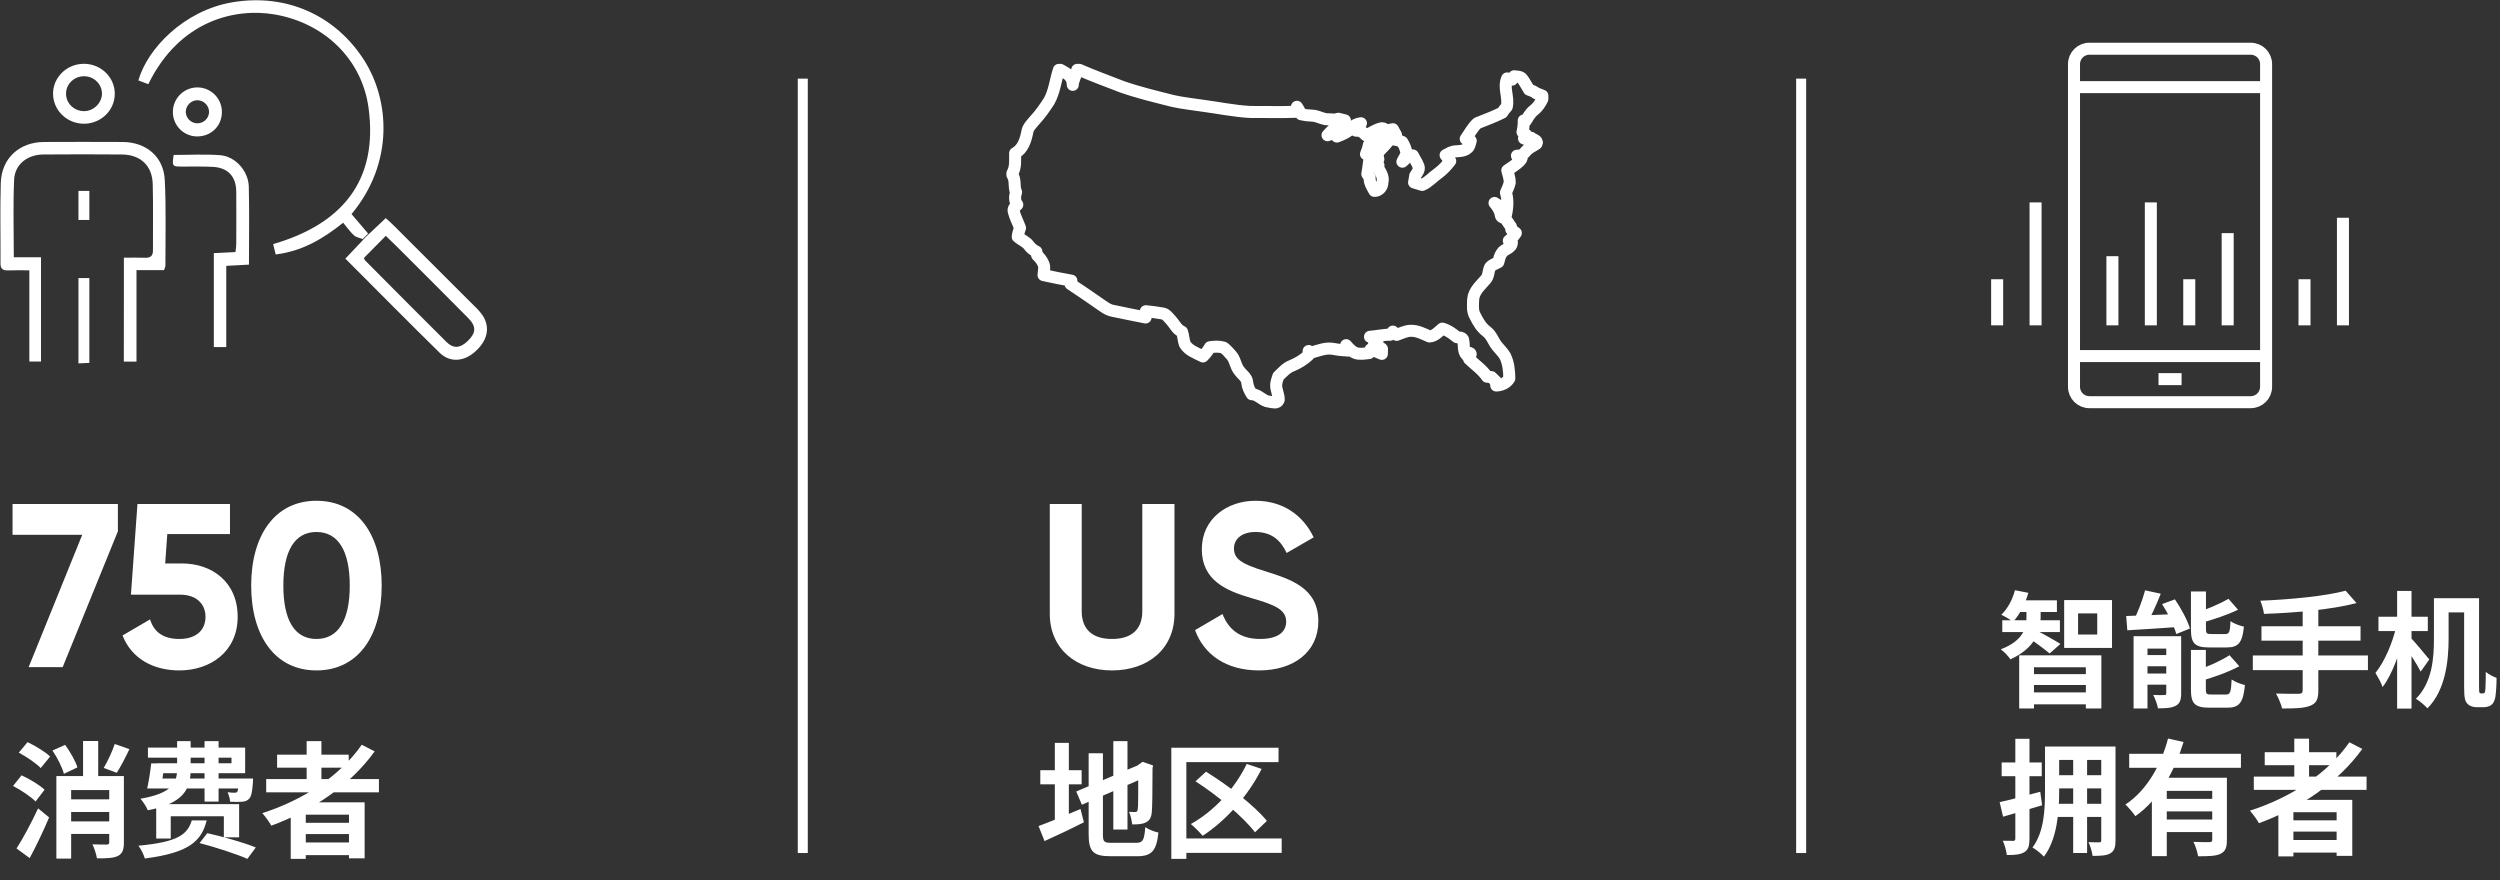 <svg width="1625" height="572" viewBox="0 0 1625 572" fill="none" xmlns="http://www.w3.org/2000/svg">
<rect x="0" y="0" width="1625" height="572" fill="#333333" stroke="none"/>
<path d="M8.161 327.619H76.629V345.342L40.729 433.655H18.613L53.453 347.614H8.161V327.619ZM118.28 366.246C137.67 366.246 154.484 378.213 154.484 400.935C154.484 423.657 136.609 435.775 116.614 435.775C100.103 435.775 85.712 428.504 79.653 413.054L97.528 402.601C100.103 410.781 106.011 415.326 116.614 415.326C127.521 415.326 133.58 409.57 133.58 400.935C133.58 392.452 127.521 386.545 117.22 386.545H85.106L89.348 327.619H149.485V347.16H108.737L107.374 366.246H118.28ZM205.683 435.775C178.72 435.775 163.269 413.357 163.269 380.637C163.269 347.917 178.72 325.498 205.683 325.498C232.798 325.498 248.097 347.917 248.097 380.637C248.097 413.357 232.798 435.775 205.683 435.775ZM205.683 415.326C219.922 415.326 227.345 403.056 227.345 380.637C227.345 358.218 219.922 345.797 205.683 345.797C191.444 345.797 184.173 358.218 184.173 380.637C184.173 403.056 191.444 415.326 205.683 415.326Z" fill="white"/>
<path d="M722.807 435.775C699.631 435.775 682.362 421.839 682.362 398.966V327.619H703.115V397.3C703.115 407.6 708.568 415.326 722.807 415.326C737.046 415.326 742.5 407.6 742.5 397.3V327.619H763.404V398.966C763.404 421.839 746.135 435.775 722.807 435.775ZM818.439 435.775C796.778 435.775 782.539 425.323 776.782 409.57L794.657 399.117C798.444 408.964 805.867 415.326 819.045 415.326C831.618 415.326 836.011 410.024 836.011 404.116C836.011 396.239 828.891 393.21 813.138 388.665C796.929 383.969 781.175 377.153 781.175 357.006C781.175 337.011 797.838 325.498 816.016 325.498C833.436 325.498 846.766 334.436 853.886 349.281L836.314 359.43C832.527 351.401 826.771 345.797 816.016 345.797C807.23 345.797 802.08 350.341 802.08 356.4C802.08 362.914 806.169 366.398 822.226 371.245C839.041 376.547 856.915 382.152 856.915 403.813C856.915 423.657 841.01 435.775 818.439 435.775Z" fill="white"/>
<path d="M43.156 519.583H75.399V527.807H43.156V519.583ZM43.075 533.913H75.399V542.055H43.075V533.913ZM74.584 483.596L84.111 486.934C81.424 492.633 78.411 498.414 75.887 502.322L67.419 499.147C69.862 494.994 72.956 488.562 74.584 483.596ZM34.118 487.829L42.342 484.165C45.599 488.644 49.1 494.669 50.321 498.821L41.528 502.974C40.469 498.821 37.294 492.552 34.118 487.829ZM36.643 504.439H75.561V513.558H46.25V558.095H36.643V504.439ZM71.002 504.439H80.528V547.592C80.528 552.233 79.632 554.838 76.62 556.385C73.526 557.851 69.129 557.932 63.023 557.932C62.616 555.327 61.313 551.337 60.092 548.813C63.837 548.976 68.152 548.976 69.374 548.976C70.595 548.895 71.002 548.569 71.002 547.51V504.439ZM53.985 481.641H63.837V510.546H53.985V481.641ZM12.216 489.214L17.916 482.374C22.964 484.817 29.396 488.644 32.572 491.738L26.465 499.228C23.615 496.216 17.265 491.9 12.216 489.214ZM8.471 510.871L14.008 503.951C19.137 506.312 25.732 510.22 28.989 513.314L23.127 520.967C20.114 517.873 13.682 513.558 8.471 510.871ZM10.751 551.5C14.741 545.312 20.358 534.972 24.755 525.446L31.92 531.308C28.256 540.101 23.697 549.546 19.3 557.769L10.751 551.5ZM102.023 496.134H150.468V492.47H96.161V485.957H159.343V502.566H102.023V496.134ZM100.395 506.068H158.447V512.5H98.603L100.395 506.068ZM155.353 506.068H164.472C164.472 506.068 164.391 507.696 164.391 508.754C163.984 514.372 163.414 517.466 162.03 519.095C160.808 520.479 159.099 521.049 157.307 521.13C155.76 521.293 152.829 521.293 149.572 521.13C149.491 519.339 148.758 516.734 147.944 514.942C149.98 515.268 151.608 515.268 152.504 515.268C153.236 515.268 153.725 515.187 154.213 514.698C154.702 513.965 155.028 511.848 155.353 507.126V506.068ZM115.132 481.723H123.925V499.88C123.925 512.174 120.18 522.107 96.079 526.667C95.265 524.631 92.904 520.886 91.275 519.176C112.282 515.594 115.132 508.51 115.132 499.717V481.723ZM132.963 481.723H142.082V521.049H132.963V481.723ZM101.534 522.677H155.435V544.254H145.501V530.575H110.979V545.068H101.534V522.677ZM124.658 533.262H134.347C131.009 546.696 122.948 554.35 94.125 558.014C93.555 555.734 91.601 551.744 89.973 549.709C115.946 547.266 121.808 542.381 124.658 533.262ZM129.706 547.999L134.754 541.567C144.524 543.684 158.773 547.755 166.264 550.849L160.808 558.258C153.888 555.164 139.802 550.604 129.706 547.999ZM98.278 496.216H106.99C106.257 501.752 105.361 508.266 104.466 512.5H95.672C96.649 508.103 97.708 501.589 98.278 496.216ZM173.021 506.393H246.3V515.024H173.021V506.393ZM180.105 490.516H226.677V498.984H180.105V490.516ZM194.435 534.809H230.83V542.137H194.435V534.809ZM194.435 547.592H230.83V555.815H194.435V547.592ZM199.32 481.723H208.928V511.197H199.32V481.723ZM235.145 484.084L243.531 488.399C227.573 510.627 202.74 526.993 176.36 536.682C175.22 534.565 172.289 530.494 170.497 528.539C196.959 520.072 220.897 504.521 235.145 484.084ZM188.98 521.537H237.018V557.932H226.84V529.517H198.75V558.258H188.98V521.537Z" fill="white"/>
<path d="M723.661 481.723H732.862V539.206H723.661V481.723ZM699.561 514.454L741.736 496.541L745.319 504.846L703.225 523.084L699.561 514.454ZM707.621 489.621H716.903V542.381C716.903 547.185 717.636 547.836 722.684 547.836C725.127 547.836 735.956 547.836 738.48 547.836C742.958 547.836 743.772 546.045 744.423 537.659C746.54 539.124 750.367 540.671 752.972 541.16C751.751 552.721 748.82 556.548 739.294 556.548C736.607 556.548 724.394 556.548 721.87 556.548C710.715 556.548 707.621 553.617 707.621 542.3V489.621ZM739.864 497.6H739.294L741.004 496.378L742.713 495.157L749.553 497.6L749.146 499.228C749.146 514.779 748.983 524.631 748.657 527.97C748.331 531.715 746.947 533.669 744.423 534.727C742.062 535.867 738.561 535.867 735.956 535.867C735.63 533.425 734.897 529.761 733.839 527.725C735.223 527.807 737.095 527.807 737.828 527.807C738.805 527.807 739.294 527.562 739.538 526.097C739.864 524.468 739.864 515.594 739.864 497.6ZM676.193 500.612H703.062V509.813H676.193V500.612ZM685.638 482.863H694.757V536.844H685.638V482.863ZM675.053 536.926C681.811 534.483 692.396 530.086 702.329 525.853L704.527 534.483C695.897 538.88 686.533 543.277 678.961 546.696L675.053 536.926ZM810.374 496.541L820.063 499.798C810.944 517.792 796.695 533.506 781.714 543.277C780.085 541.241 776.259 537.414 774.06 535.623C789.204 527.155 802.557 512.744 810.374 496.541ZM777.073 507.859L783.912 501.589C797.916 510.301 815.34 523.491 823.482 533.588L815.747 540.997C808.257 531.064 791.403 517.059 777.073 507.859ZM761.359 486.038H831.054V495.401H771.129V558.258H761.359V486.038ZM767.384 544.986H833.09V554.35H767.384V544.986Z" fill="white"/>
<path d="M1312.48 425.969H1365.89V460.491H1355.8V433.704H1322.09V460.491H1312.48V425.969ZM1318.26 438.182H1359.22V445.266H1318.26V438.182ZM1311.18 390.226H1336.99V397.798H1311.18V390.226ZM1301.49 403.171H1338.94V410.825H1301.49V403.171ZM1318.26 450.069H1359.22V457.804H1318.26V450.069ZM1317.2 392.505H1326.41V401.462C1326.41 409.766 1323.31 421.002 1306.78 428.575C1305.48 426.62 1302.71 423.608 1300.51 422.061C1315.82 416.199 1317.2 407.324 1317.2 401.38V392.505ZM1309.71 383.631L1318.43 385.34C1316.39 392.668 1312.65 399.67 1308.49 404.148C1306.7 402.764 1302.96 400.566 1300.84 399.589C1304.99 395.681 1308.17 389.656 1309.71 383.631ZM1324.86 410.418C1327.79 411.802 1336.91 417.013 1339.27 418.56L1332.27 424.748C1329.09 422.061 1321.93 416.769 1318.26 414.407L1324.86 410.418ZM1350.75 398.693V412.453H1363.21V398.693H1350.75ZM1341.71 390.063H1372.81V421.165H1341.71V390.063ZM1394.31 383.712L1404.49 385.91C1401.56 393.401 1397.89 401.38 1394.8 406.591L1386.33 404.393C1389.26 398.856 1392.6 390.226 1394.31 383.712ZM1382.02 400.403C1390.81 400.159 1404 399.589 1416.62 399.019L1416.54 407.487C1404.57 408.382 1392.03 409.115 1382.75 409.685L1382.02 400.403ZM1386.82 413.512H1412.71V421.572H1395.86V460.491H1386.82V413.512ZM1408.07 413.512H1417.76V450.721C1417.76 454.873 1416.94 457.316 1414.18 458.781C1411.33 460.247 1407.66 460.41 1402.7 460.41C1402.21 457.804 1400.82 454.059 1399.6 451.698C1402.45 451.861 1405.71 451.861 1406.77 451.779C1407.74 451.779 1408.07 451.535 1408.07 450.477V413.512ZM1390.97 425.806H1413.52V433.053H1390.97V425.806ZM1390.97 437.775H1413.52V445.021H1390.97V437.775ZM1424.11 384.445H1433.88V408.871C1433.88 411.721 1434.37 412.128 1437.46 412.128C1438.77 412.128 1444.63 412.128 1446.34 412.128C1449.02 412.128 1449.51 410.906 1449.84 403.741C1451.87 405.288 1455.86 406.754 1458.55 407.324C1457.49 417.908 1454.89 420.84 1447.31 420.84C1445.28 420.84 1437.95 420.84 1436.08 420.84C1426.47 420.84 1424.11 418.071 1424.11 409.034V384.445ZM1448.54 389.249L1454.72 396.332C1447.48 399.833 1438.03 402.927 1429.97 405.126C1429.56 403.171 1428.26 400.24 1427.2 398.368C1434.78 396.006 1443.16 392.343 1448.54 389.249ZM1424.11 422.468H1433.8V448.115C1433.8 451.128 1434.37 451.454 1437.54 451.454C1438.93 451.454 1445.03 451.454 1446.83 451.454C1449.68 451.454 1450.16 449.988 1450.57 441.683C1452.61 443.149 1456.51 444.696 1459.2 445.266C1458.14 456.746 1455.54 460.003 1447.72 460.003C1445.69 460.003 1438.11 460.003 1436.16 460.003C1426.55 460.003 1424.11 457.234 1424.11 448.197V422.468ZM1449.19 425.888L1455.54 433.053C1448.13 437.042 1438.28 440.462 1429.89 442.823C1429.4 440.95 1428.02 437.856 1427.04 435.984C1434.94 433.46 1443.65 429.47 1449.19 425.888ZM1405.38 392.668L1413.69 389.574C1417.68 395.437 1421.91 403.171 1423.46 408.545L1414.58 412.128C1413.2 406.917 1409.29 398.775 1405.38 392.668ZM1524.66 383.956L1531.75 392.017C1514.97 396.332 1491.53 398.368 1471.58 399.019C1471.33 396.576 1470.11 392.587 1469.22 390.47C1488.84 389.656 1511.31 387.539 1524.66 383.956ZM1469.95 407.08H1534.35V416.443H1469.95V407.08ZM1464.33 426.051H1539.16V435.577H1464.33V426.051ZM1496.74 395.437H1506.91V448.93C1506.91 454.71 1505.45 457.316 1501.54 458.781C1497.63 460.328 1491.69 460.573 1483.38 460.491C1482.73 457.723 1480.86 453.326 1479.39 450.802C1485.42 451.047 1492.26 450.965 1494.13 450.965C1496 450.965 1496.74 450.395 1496.74 448.767V395.437ZM1587.93 388.841H1605.6V398.042H1587.93V388.841ZM1582.06 388.841H1591.59V415.222C1591.59 428.982 1589.72 448.604 1577.83 460.41C1576.28 458.619 1572.46 455.362 1570.34 454.222C1581.09 443.393 1582.06 427.435 1582.06 415.14V388.841ZM1601.69 388.841H1611.38V446.65C1611.38 448.767 1611.46 449.907 1611.7 450.232C1611.86 450.558 1612.19 450.721 1612.6 450.721C1612.92 450.721 1613.49 450.721 1613.98 450.721C1614.39 450.721 1614.71 450.639 1614.96 450.232C1615.28 449.825 1615.45 449.092 1615.53 447.301C1615.61 445.591 1615.77 441.602 1615.77 436.717C1617.65 438.345 1620.5 439.811 1622.77 440.625C1622.77 445.103 1622.37 450.802 1621.96 453.163C1621.47 455.606 1620.66 457.234 1619.27 458.293C1617.97 459.27 1616.02 459.677 1614.23 459.677C1612.76 459.677 1610.89 459.677 1609.67 459.677C1607.63 459.677 1605.35 459.026 1603.97 457.56C1602.34 455.932 1601.69 453.978 1601.69 446.894V388.841ZM1546 400.892H1578.08V410.174H1546V400.892ZM1558.13 384.119H1567.49V460.573H1558.13V384.119ZM1557.56 407.161L1563.42 409.197C1560.65 422.468 1555.2 438.182 1548.68 446.568C1547.79 443.8 1545.51 439.811 1544.04 437.368C1549.9 430.284 1555.28 417.664 1557.56 407.161ZM1566.76 414.326C1569.12 416.606 1577.26 426.458 1579.05 428.656L1573.43 436.554C1571.07 431.75 1565.21 422.875 1562.28 418.804L1566.76 414.326ZM1333.98 485.249H1369.4V493.961H1333.98V485.249ZM1333.98 503.894H1369.07V512.443H1333.98V503.894ZM1333.81 522.458H1369.48V531.007H1333.81V522.458ZM1329.25 485.249H1338.46V514.723C1338.46 527.506 1337.15 545.662 1328.52 556.817C1326.98 555.026 1323.15 551.932 1321.11 550.873C1328.68 540.859 1329.25 526.122 1329.25 514.641V485.249ZM1365.81 485.249H1375.09V546.232C1375.09 550.548 1374.36 553.072 1371.67 554.7C1369.15 556.166 1365.41 556.328 1360.19 556.328C1359.87 553.886 1358.73 549.815 1357.51 547.372C1360.44 547.535 1363.53 547.535 1364.51 547.535C1365.49 547.535 1365.81 547.128 1365.81 546.069V485.249ZM1347.57 488.831H1356.61V554.456H1347.57V488.831ZM1299.78 521.399C1306.54 519.934 1316.63 517.247 1326.16 514.641L1327.38 523.435C1318.75 526.04 1309.39 528.727 1301.98 530.844L1299.78 521.399ZM1301.08 495.589H1327.14V504.545H1301.08V495.589ZM1309.96 480.201H1319.16V545.174C1319.16 549.733 1318.43 552.339 1315.82 553.886C1313.3 555.433 1309.71 555.84 1304.42 555.758C1304.18 553.316 1303.04 549.082 1301.82 546.477C1304.75 546.558 1307.6 546.558 1308.57 546.558C1309.55 546.558 1309.96 546.232 1309.96 545.092V480.201ZM1383.97 489.971H1456.6V499.09H1383.97V489.971ZM1405.95 519.282H1441.37V527.424H1405.95V519.282ZM1398.71 505.522H1439.9V514.071H1408.4V556.491H1398.71V505.522ZM1437.95 505.522H1447.48V545.988C1447.48 550.792 1446.58 553.479 1443.24 555.026C1439.99 556.491 1435.35 556.573 1428.75 556.573C1428.34 553.886 1427.04 549.733 1425.74 547.209C1429.97 547.454 1434.78 547.372 1436.16 547.372C1437.46 547.372 1437.95 546.965 1437.95 545.825V505.522ZM1409.21 480.038L1419.31 482.317C1413.61 500.718 1403.84 519.445 1387.96 530.518C1386.57 528.32 1383.48 524.819 1381.53 522.946C1396.02 513.42 1405.14 495.915 1409.21 480.038ZM1405.95 532.717H1441.37V540.859H1405.95V532.717ZM1464.98 504.789H1538.26V513.42H1464.98V504.789ZM1472.07 488.912H1518.64V497.38H1472.07V488.912ZM1486.4 533.205H1522.79V540.533H1486.4V533.205ZM1486.4 545.988H1522.79V554.212H1486.4V545.988ZM1491.28 480.119H1500.89V509.593H1491.28V480.119ZM1527.11 482.48L1535.49 486.796C1519.53 509.023 1494.7 525.389 1468.32 535.078C1467.18 532.961 1464.25 528.89 1462.46 526.936C1488.92 518.468 1512.86 502.917 1527.11 482.48ZM1480.94 519.934H1528.98V556.328H1518.8V527.913H1490.71V556.654H1480.94V519.934Z" fill="white"/>
<path d="M991.757 78.521C993.26 76.136 994.67 73.488 996.969 71.723C999.438 69.781 1001.2 67.219 1002.53 64.394V62.186C1001.2 61.656 999.881 61.127 998.551 60.601C997.142 59.538 995.553 58.832 993.877 58.302C992.374 56.007 991.227 53.535 989.544 51.327C988.394 49.562 986.012 49.915 984.246 49.562C983.889 50.091 983.183 51.15 982.833 51.77C981.773 51.504 980.714 51.237 979.65 50.974C977.001 56.976 980.887 63.245 979.387 69.428C978.237 70.573 977.264 71.899 976.471 73.225C971.173 75.873 965.694 77.901 960.31 80.024C957.127 82.848 955.188 86.822 952.715 90.263C953.779 90.616 954.925 91.055 955.981 91.499C955.455 93.178 955.278 95.3 953.779 96.359C951.569 98.214 948.653 98.214 946 98.387C943.614 98.481 941.675 99.8 939.642 100.862C940.616 102.098 941.581 103.33 942.648 104.66C940.345 107.657 937.79 110.489 934.694 112.694C931.252 115.079 928.422 118.52 924.45 120.195C922.684 119.666 920.918 119.14 919.152 118.603C919.415 117.191 919.682 115.778 919.858 114.276C920.918 112.424 922.861 110.482 922.064 108.187C921.091 105.629 919.588 103.417 918.355 101.035C917.386 101.035 916.322 101.035 915.356 100.945C914.293 102.534 913.057 103.946 911.554 105.099C912.437 103.154 913.94 101.388 914.203 99.18C913.763 96.795 912.794 94.41 911.471 92.295C909.085 91.019 906.374 90.724 903.808 90.151C903.801 90.158 901.155 93.221 900.694 93.797C898.96 95.948 896.628 97.595 895.298 100.066C895.479 101.216 895.745 102.365 895.918 103.511C895.572 103.95 894.952 105.013 894.596 105.452C895.035 106.159 895.569 106.775 896.008 107.484C895.918 107.834 895.655 108.54 895.569 108.893C897.335 111.808 899.537 114.899 898.571 118.52C898.571 121.431 896.358 124.169 893.359 124.083C891.856 121.345 890 118.606 890.263 115.339C889.737 114.542 889.207 113.84 888.76 113.134C889.733 107.484 890.177 101.742 891.326 96.096C889.737 97.151 888.76 98.654 887.881 100.153C888.681 98.297 889.38 96.359 889.737 94.237C893.132 92.414 899.537 89.802 903.603 90.036C904.904 89.258 906.191 88.48 907.402 87.705C906.782 86.469 906.079 85.23 905.369 83.994C903.869 84.257 902.366 84.614 900.863 84.877C900.071 83.641 898.834 83.021 897.418 83.554C893.976 84.347 891.146 86.728 887.791 87.878C886.825 86.995 885.852 86.112 884.878 85.23C883.642 85.053 882.492 84.967 881.256 84.877C882.409 83.288 883.556 81.699 884.615 80.11C882.319 80.463 880.11 81.256 878.61 83.111C876.051 85.936 872.516 87.438 868.98 88.76C868.54 88.231 867.743 87.085 867.304 86.466C865.804 86.822 864.388 87.438 862.888 87.878C866.154 84.08 870.043 80.993 874.195 78.251C872.782 77.898 871.366 77.548 869.956 77.195C869.246 77.368 868.544 77.548 867.834 77.725C865.714 77.548 863.685 77.635 861.652 77.458C858.653 76.932 855.91 75.163 852.731 75.163C850.342 75.077 848.046 74.814 845.753 74.281C844.953 72.602 843.987 71.013 843.014 69.424C842.571 70.57 842.041 71.629 841.601 72.688C831.974 73.041 822.257 72.688 812.63 72.775C802.383 72.245 792.406 70.123 782.332 68.801C775.624 67.742 768.909 67.122 762.285 65.623C751.158 62.798 739.941 60.15 729.168 56.353C719.891 52.732 710.617 49.381 701.523 45.407H700.193C699.84 48.056 697.227 52.494 697.299 55.15C697.122 49.017 692.952 47.616 689.247 45.407H688.274C686.064 52.116 685.444 59.444 681.916 65.713C679.176 69.954 676.26 74.187 672.815 77.894C670.785 80.366 668.136 82.665 667.693 86.019C666.637 91.225 664.867 96.874 659.835 99.616C659.745 104.029 660.365 108.619 658.069 112.597V113.743C660.365 117.1 658.772 121.334 660.455 124.868C659.572 127.686 659.392 130.6 661.248 133.072C660.192 134.225 658.419 135.374 658.866 137.226C659.749 141.023 661.695 144.464 663.014 148.175C662.395 150.03 661.692 151.969 661.511 153.914C663.894 156.033 667.08 157.088 668.929 159.74C670.169 161.419 671.759 162.655 673.615 163.534C673.791 164.327 673.972 165.126 674.141 165.919C675.734 167.421 677.143 169.097 678.03 171.132C679.356 173.517 678.383 176.248 678.293 178.814C684.298 180.136 690.303 181.372 696.401 182.434C696.221 183.227 696.044 183.937 695.871 184.639C702.053 188.7 708.058 192.85 714.066 197.001C716.978 198.943 719.808 201.414 723.34 202.03C730.401 203.446 737.472 205.031 744.627 206.357C744.627 204.945 744.717 203.619 744.8 202.293C748.34 202.65 751.868 203.09 755.4 203.709C758.05 203.976 759.466 206.447 761.142 208.123C763.525 210.688 764.941 214.215 768.293 215.627C769.266 218.185 769.176 221.1 770.149 223.658C772.708 227.985 777.747 229.488 781.896 231.693C783.665 229.927 785.255 227.899 786.488 225.69C789.404 225.247 792.492 225.07 795.412 225.96C797.268 227.369 798.764 229.134 800.267 230.813C803.003 233.728 803.003 238.232 805.742 241.233C807.425 243.618 810.51 245.383 810.691 248.647C810.954 251.386 812.194 253.854 813.693 256.242C818.105 256.325 820.667 260.746 824.996 261.092C827.029 261.355 830.212 262.59 831.178 259.942C831.268 256.588 829.411 253.501 829.502 250.236C829.592 248.287 830.295 246.435 830.914 244.58C833.65 242.022 836.126 239.021 839.749 237.695C843.811 236.02 847.52 233.728 850.699 230.723C850.699 230.104 850.612 228.781 850.612 228.158C851.052 228.338 852.025 228.864 852.461 229.131C857.23 227.809 862.088 225.777 867.037 226.839C870.126 227.456 873.399 227.719 876.578 227.895C876.048 226.659 875.522 225.514 874.984 224.364C877.021 226.659 879.313 229.307 882.492 229.841C884.968 230.104 887.524 229.841 889.91 229.488C890.184 228.868 890.71 227.632 890.883 227.102C893.359 227.985 895.832 228.958 898.214 230.014C898.214 229.225 898.297 226.839 898.297 226.839L898.124 226.573C898.124 226.573 894.588 225.243 892.916 224.454C893.709 223.921 894.592 223.392 895.385 222.862C895.032 221.626 894.451 220.023 890.497 218.913C894.203 218.665 900.417 217.389 903.599 217.569C904.219 216.86 904.745 216.24 905.365 215.534C906.158 216.24 907.041 216.95 907.841 217.652C910.754 216.597 913.666 215.181 916.762 215.004C921.268 214.831 925.243 217.036 929.129 218.715C932.571 218.539 935.047 215.624 937.519 213.595C941.142 214.565 944.144 216.86 946.966 219.155C948.293 219.511 950.153 219.155 950.946 220.571C951.901 223.903 950.718 228.313 953.371 230.896C953.353 230.518 953.53 229.949 954.02 229.131C957.592 229.57 955.469 231.458 954.161 231.53C954.24 231.581 954.305 231.642 954.391 231.689C954.474 232.042 954.737 232.925 954.917 233.368C958.803 237.165 963.481 240.253 966.574 244.85C967.547 244.933 968.513 245.019 969.396 245.113C970.369 246.079 971.342 246.965 972.316 247.934C972.398 248.55 972.492 249.88 972.579 250.582C976.021 250.406 979.286 248.997 981.06 245.996C980.973 240.963 980.526 235.843 978.23 231.339C976.821 228.954 974.784 227.102 973.105 224.98C970.632 221.979 969.576 217.919 966.39 215.534C962.948 212.972 960.738 209.265 958.886 205.471C956.853 202.203 957.473 198.139 957.563 194.518C958.003 189.132 962.422 185.515 965.691 181.627C967.724 179.513 967.277 176.335 968.517 173.773C969.753 172.094 972.056 171.478 973.901 170.419C974.438 168.391 974.875 166.268 976.111 164.503C977.787 161.588 982.563 161.678 982.736 157.618C982.029 157.265 981.326 156.912 980.706 156.465C982.563 155.143 984.055 153.377 985.295 151.436C984.329 150.729 983.356 149.933 982.382 149.231C982.289 148.787 982.206 147.815 982.116 147.379C980.879 145.61 979.73 143.848 978.493 142.075C977.441 141.456 975.581 141.376 975.495 139.784C975.055 136.783 973.372 134.221 971.432 131.923C973.725 133.425 976.107 134.841 978.493 136.073C977.967 138.988 976.641 136.873 975.581 135.81C975.758 138.022 976.821 139.957 978.493 141.459C979.73 136.257 980.526 130.517 978.85 125.218C979.733 123.099 980.796 120.984 981.326 118.686C981.409 115.951 980.353 113.299 979.733 110.741C982.472 108.796 985.385 107.121 987.771 104.735C988.387 103.939 989.45 103.147 989.007 101.997C988.214 102.087 987.418 102.35 986.798 102.707L986.005 101.205C987.068 101.205 988.038 101.115 989.101 100.934C990.51 100.052 991.393 98.639 992.633 97.49C994.396 95.725 996.782 94.842 998.728 93.43C1000.05 91.315 996.342 90.695 995.192 89.542C995.635 90.692 996.079 91.841 996.519 92.987C994.752 91.664 992.723 90.602 990.604 89.989C991.044 89.196 991.487 88.314 991.927 87.517C991.134 86.988 990.427 86.368 989.631 85.839C990.161 83.367 990.514 80.895 990.427 78.334C990.69 78.42 991.4 78.51 991.754 78.51L991.757 78.521Z" stroke="white" stroke-width="7.808" stroke-linejoin="round"/>
<path d="M80.533 167.496C85.346 167.496 89.797 167.366 94.223 167.545C97.859 167.691 99.447 166.335 99.422 162.672C99.324 148.307 99.669 133.934 99.266 119.569C98.929 107.6 91.261 100.51 79.167 100.413C62.164 100.272 45.145 100.272 28.109 100.413C17.776 100.527 9.672 106.836 9.187 116.695C8.43 133.211 8.981 149.793 8.981 167.244H26.653V234.993H19.068V175.714C13.943 175.714 9.533 175.6 5.139 175.754C1.799 175.868 0.302 174.715 0.326 171.231C0.425 153.821 -0.002 136.411 0.499 119.017C0.96 102.938 12.478 92.366 28.653 92.284C45.655 92.203 62.675 92.203 79.71 92.284C95.029 92.382 106.333 101.818 107.099 116.938C108.036 135.51 107.477 154.146 107.518 172.758C107.518 173.505 107.041 174.26 106.58 175.584H88.719V235.026H80.492L80.533 167.496Z" fill="white"/>
<path d="M235.837 155.422C233.889 154.605 231.541 154.319 230.083 152.971C227.556 150.684 225.575 147.776 223.049 144.761C209.568 155.618 195.989 163.337 179.191 165.396C178.628 163.043 178.139 160.976 177.561 158.665C222.095 145.709 246.025 117.641 239.554 70.099C235.193 38.061 210.399 14.853 178.547 9.396C153.052 5.034 116.782 13.048 96.39 54.725L89.942 52.274C95.819 31.485 119.733 6.856 150.843 1.522C185.891 -4.49 218.077 9.813 236.823 39.351C253.01 64.846 256.458 105.518 228.501 139.158L239.326 151.86L239.448 151.648C238.975 152.121 238.502 152.587 238.038 153.061L238.225 152.873C237.752 153.339 237.28 153.812 236.815 154.286L237.003 154.09C236.538 154.564 236.065 155.038 235.593 155.503L235.837 155.422Z" fill="white"/>
<path d="M239.703 152.201L250.72 141.791C252.547 143.423 254.203 144.859 255.728 146.384C273.278 163.874 290.807 181.379 308.313 198.896C310.409 200.815 312.282 202.964 313.9 205.3C318.842 213.213 316.754 221.763 308.387 228.958C301.251 235.125 292.296 235.696 285.772 229.292C265.343 209.257 245.256 188.87 224.485 168.108L236.204 155.709L235.992 155.815C236.465 155.35 236.938 154.876 237.403 154.403L237.215 154.599C237.68 154.126 238.153 153.653 238.626 153.188L238.438 153.375C238.903 152.902 239.376 152.437 239.849 151.964L239.703 152.201ZM236.53 167.701C236.717 168.236 236.966 168.748 237.272 169.226C254.863 186.904 272.405 204.639 290.11 222.203C294.71 226.772 299.081 226.372 303.974 221.705C309.544 216.321 309.724 212.161 304.236 206.638C288.817 191.095 273.34 175.595 257.807 160.138C255.565 157.903 253.265 155.725 250.761 153.302L236.53 167.701Z" fill="white"/>
<path d="M112.88 100.706C123.143 100.706 133.159 100.119 143.078 100.869C152.996 101.62 161.463 111.148 161.717 121.336C162.127 137.985 161.824 154.651 161.824 172.001L147.069 172.817V225.587H138.987V164.554L153.061 163.844C153.266 161.903 153.57 160.336 153.57 158.77C153.611 147.35 153.66 136.003 153.57 124.615C153.496 114.72 148.176 108.978 138.282 108.456C131.561 108.097 124.807 108.35 118.061 108.276C111.946 108.235 111.798 108.023 112.88 100.706Z" fill="white"/>
<path d="M34.475 60.797C34.506 56.953 35.709 53.203 37.932 50.021C40.156 46.84 43.299 44.367 46.968 42.917C50.636 41.466 54.664 41.102 58.545 41.87C62.426 42.638 65.987 44.504 68.777 47.232C71.568 49.961 73.464 53.43 74.226 57.202C74.989 60.975 74.583 64.882 73.061 68.432C71.539 71.981 68.969 75.014 65.674 77.148C62.38 79.282 58.508 80.422 54.547 80.423C51.901 80.415 49.283 79.9 46.842 78.909C44.401 77.918 42.185 76.47 40.321 74.647C38.457 72.825 36.981 70.663 35.978 68.287C34.975 65.91 34.464 63.365 34.475 60.797V60.797ZM54.322 72.242C60.617 72.428 66.248 67.076 66.289 60.854C66.28 58.622 65.594 56.443 64.316 54.588C63.038 52.733 61.225 51.285 59.104 50.425C56.982 49.565 54.647 49.331 52.389 49.753C50.132 50.174 48.052 51.232 46.41 52.794C44.769 54.356 43.638 56.354 43.16 58.536C42.682 60.719 42.877 62.99 43.721 65.065C44.566 67.14 46.022 68.928 47.907 70.205C49.793 71.481 52.024 72.19 54.322 72.242V72.242Z" fill="white"/>
<path d="M112.379 72.171C112.457 70.077 112.947 68.019 113.82 66.115C114.693 64.211 115.932 62.498 117.466 61.073C119 59.648 120.799 58.54 122.761 57.812C124.723 57.083 126.808 56.749 128.899 56.828C130.989 56.907 133.044 57.398 134.945 58.272C136.847 59.146 138.557 60.387 139.98 61.923C141.402 63.46 142.509 65.262 143.236 67.227C143.963 69.191 144.297 71.28 144.218 73.374C143.955 82.281 136.814 88.915 127.723 88.675C125.628 88.615 123.567 88.139 121.659 87.274C119.75 86.409 118.032 85.173 116.604 83.637C115.177 82.102 114.068 80.297 113.343 78.329C112.617 76.36 112.289 74.267 112.379 72.171V72.171ZM128.282 65.142C126.33 65.18 124.466 65.959 123.066 67.323C121.667 68.686 120.837 70.531 120.746 72.484C120.727 74.463 121.479 76.37 122.842 77.802C124.206 79.233 126.073 80.076 128.047 80.15C130.021 80.224 131.946 79.524 133.412 78.198C134.879 76.873 135.772 75.027 135.9 73.053C135.927 72.03 135.749 71.013 135.379 70.059C135.009 69.106 134.454 68.236 133.745 67.5C133.036 66.764 132.187 66.176 131.25 65.772C130.312 65.367 129.303 65.153 128.282 65.142V65.142Z" fill="white"/>
<path d="M50.997 180.738H58.078V235.884L50.997 236.206V180.738Z" fill="white"/>
<path d="M58.078 142.971H50.997V124.088H58.078V142.971Z" fill="white"/>
<path d="M1462.97 31.669H1358.09C1352.57 31.669 1348.1 36.142 1348.1 41.658V251.429C1348.1 256.946 1352.57 261.418 1358.09 261.418H1462.97C1468.49 261.418 1472.96 256.946 1472.96 251.429V41.658C1472.96 36.142 1468.49 31.669 1462.97 31.669Z" stroke="white" stroke-width="7.808" stroke-miterlimit="10"/>
<path d="M1348.1 231.45H1472.96" stroke="white" stroke-width="7.808" stroke-linejoin="round"/>
<path d="M1348.1 56.642H1472.96" stroke="white" stroke-width="7.808" stroke-linejoin="round"/>
<path d="M1403.04 246.434H1418.02" stroke="white" stroke-width="7.808" stroke-linejoin="round"/>
<path d="M1373.07 166.523V211.474" stroke="white" stroke-width="7.808" stroke-miterlimit="10"/>
<path d="M1398.04 131.561V211.473" stroke="white" stroke-width="7.808" stroke-miterlimit="10"/>
<path d="M1423.02 181.505V211.472" stroke="white" stroke-width="7.808" stroke-miterlimit="10"/>
<path d="M1447.99 151.539V211.474" stroke="white" stroke-width="7.808" stroke-miterlimit="10"/>
<path d="M1497.93 181.505V211.472" stroke="white" stroke-width="7.808" stroke-miterlimit="10"/>
<path d="M1522.91 141.55V211.473" stroke="white" stroke-width="7.808" stroke-miterlimit="10"/>
<path d="M1298.15 181.505V211.472" stroke="white" stroke-width="7.808" stroke-miterlimit="10"/>
<path d="M1323.12 131.561V211.473" stroke="white" stroke-width="7.808" stroke-miterlimit="10"/>
<path d="M521.805 51.111V554.462" stroke="white" stroke-width="6.507"/>
<path d="M1170.75 51.111V554.462" stroke="white" stroke-width="6.507"/>
</svg>
